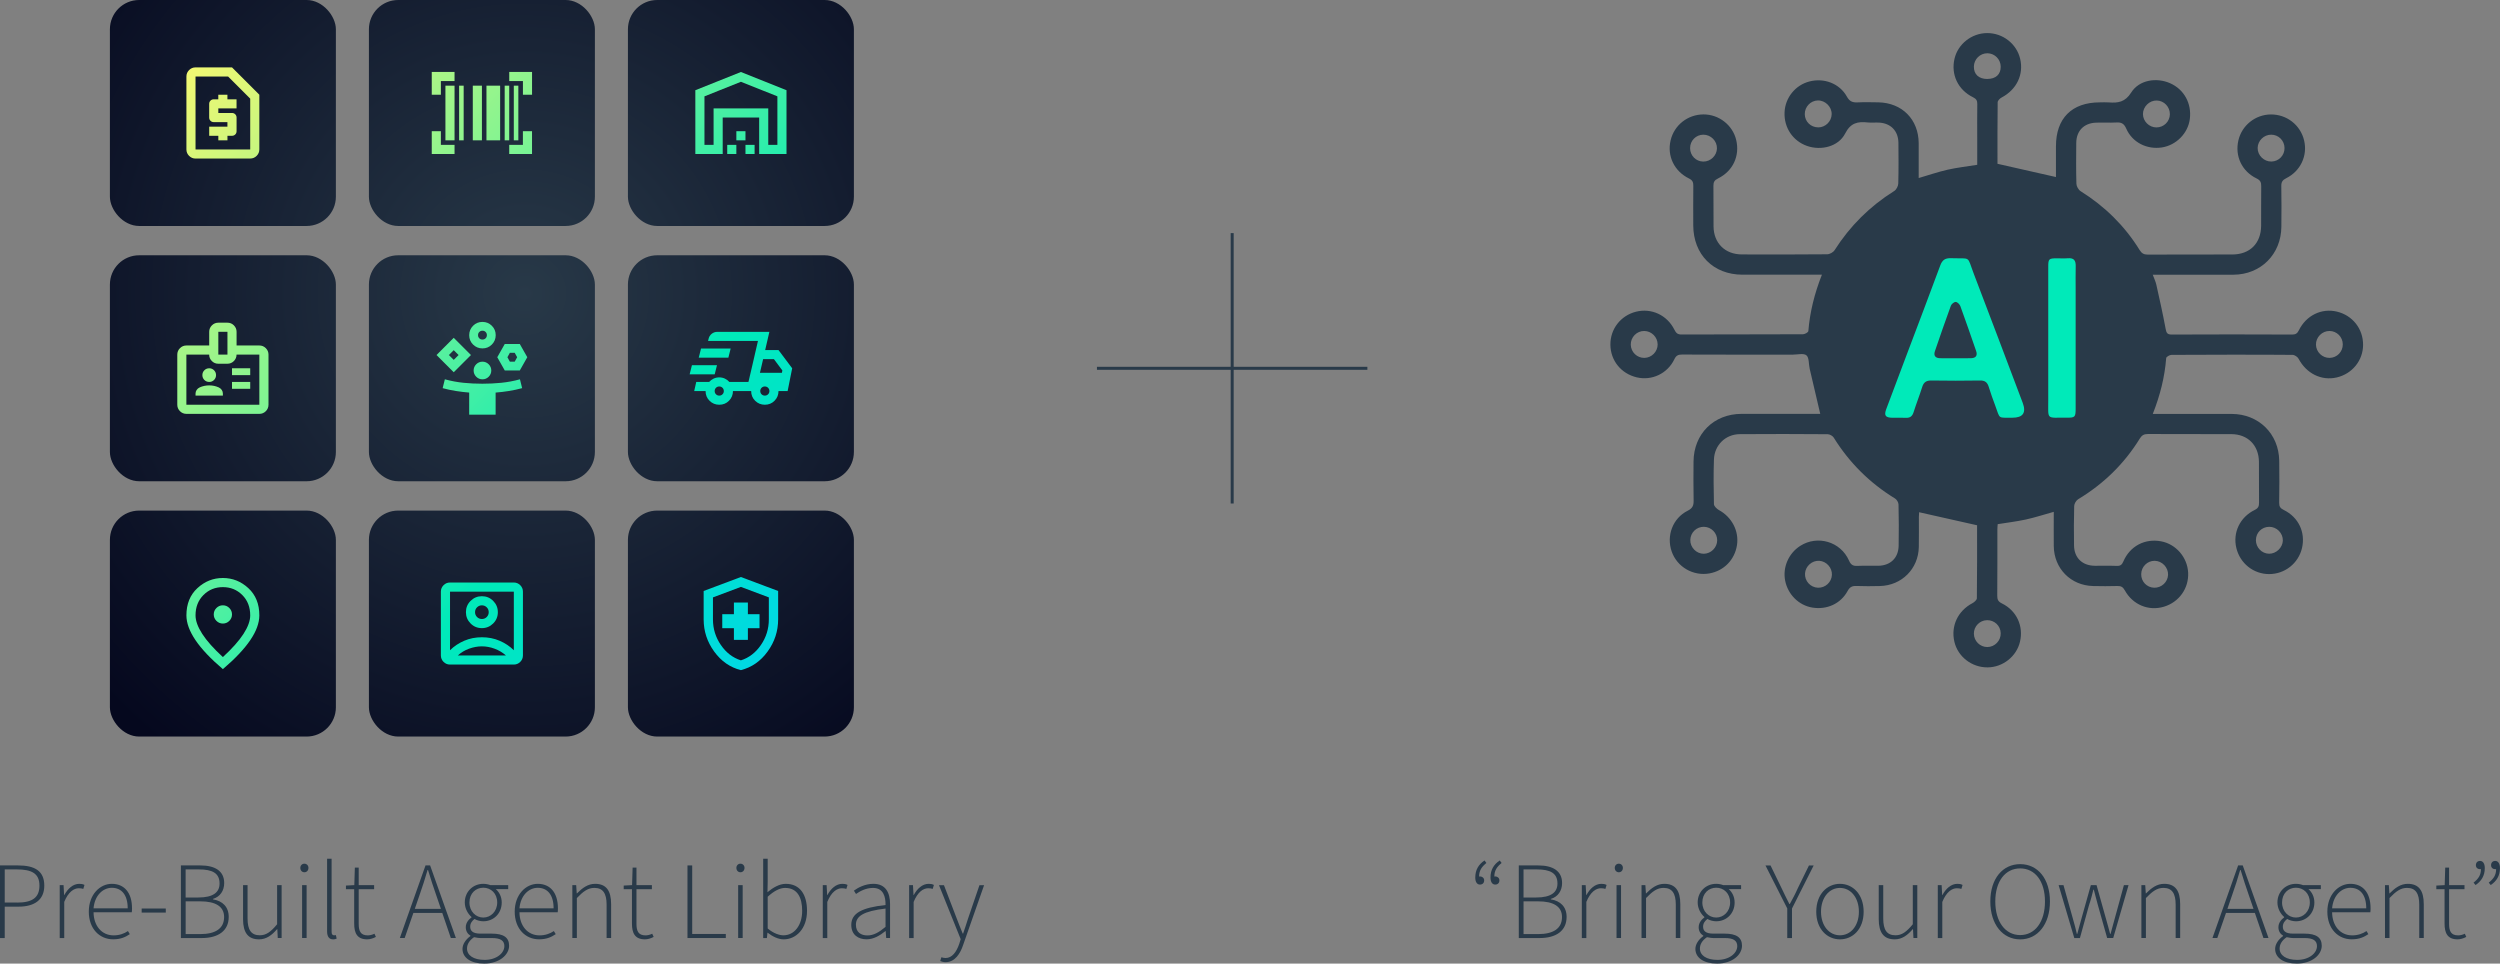<?xml version="1.0" encoding="UTF-8"?>
<svg id="Layer_2" data-name="Layer 2" xmlns="http://www.w3.org/2000/svg" xmlns:xlink="http://www.w3.org/1999/xlink" viewBox="0 0 830.28 320.03">
  <rect x="0" y="0" width="830.28" height="320.03" fill="#808080" stroke="none"/>
  <defs>
    <style>
      .cls-1 {
        fill: #00eab9;
      }

      .cls-2 {
        fill: url(#radial-gradient-3);
      }

      .cls-3 {
        fill: url(#radial-gradient-2);
      }

      .cls-4 {
        fill: url(#linear-gradient-8);
      }

      .cls-5 {
        fill: url(#linear-gradient-7);
      }

      .cls-6 {
        fill: url(#linear-gradient-5);
      }

      .cls-7 {
        fill: url(#linear-gradient-6);
      }

      .cls-8 {
        fill: url(#linear-gradient-9);
      }

      .cls-9 {
        fill: url(#linear-gradient-4);
      }

      .cls-10 {
        fill: url(#linear-gradient-3);
      }

      .cls-11 {
        fill: url(#linear-gradient-2);
      }

      .cls-12 {
        fill: url(#radial-gradient);
      }

      .cls-13 {
        fill: url(#linear-gradient);
      }

      .cls-14 {
        fill: #293a49;
      }

      .cls-15 {
        fill: none;
        stroke: #293a49;
        stroke-miterlimit: 10;
      }
    </style>
    <radialGradient id="radial-gradient" cx="174.26" cy="97.51" fx="174.26" fy="97.51" r="192.67" gradientUnits="userSpaceOnUse">
      <stop offset="0" stop-color="#283948"/>
      <stop offset="1" stop-color="#05081e"/>
    </radialGradient>
    <linearGradient id="linear-gradient" x1="54.74" y1="22.45" x2="262.27" y2="222.36" gradientUnits="userSpaceOnUse">
      <stop offset="0" stop-color="#f9f871"/>
      <stop offset=".34" stop-color="#84f491"/>
      <stop offset=".68" stop-color="#00eab9"/>
      <stop offset="1" stop-color="#00d7e8"/>
    </linearGradient>
    <linearGradient id="linear-gradient-2" x1="12.23" y1="66.58" x2="219.76" y2="266.48" xlink:href="#linear-gradient"/>
    <radialGradient id="radial-gradient-2" r="192.67" xlink:href="#radial-gradient"/>
    <linearGradient id="linear-gradient-3" x1="97.89" y1="-22.34" x2="305.42" y2="177.56" xlink:href="#linear-gradient"/>
    <linearGradient id="linear-gradient-4" x1="137.78" y1="-63.76" x2="345.31" y2="136.15" xlink:href="#linear-gradient"/>
    <linearGradient id="linear-gradient-5" x1="13.16" y1="65.61" x2="220.69" y2="265.51" xlink:href="#linear-gradient"/>
    <linearGradient id="linear-gradient-6" x1="-27.09" y1="107.4" x2="180.43" y2="307.31" xlink:href="#linear-gradient"/>
    <radialGradient id="radial-gradient-3" r="192.67" xlink:href="#radial-gradient"/>
    <linearGradient id="linear-gradient-7" x1="96.61" y1="-21.01" x2="304.13" y2="178.89" xlink:href="#linear-gradient"/>
    <linearGradient id="linear-gradient-8" x1="55.69" y1="21.46" x2="263.22" y2="221.37" xlink:href="#linear-gradient"/>
    <linearGradient id="linear-gradient-9" x1="55.71" y1="21.45" x2="263.24" y2="221.35" xlink:href="#linear-gradient"/>
  </defs>
  <g id="Layer_1-2" data-name="Layer 1">
    <g>
      <rect class="cls-12" x="36.5" width="75.05" height="75.05" rx="9.72" ry="9.72"/>
      <path class="cls-13" d="M72.51,46.61h3.03v-1.51h1.51c.43,0,.79-.15,1.08-.44s.44-.65.44-1.08v-4.54c0-.43-.15-.79-.44-1.08s-.65-.44-1.08-.44h-4.54v-1.51h6.05v-3.03h-3.03v-1.51h-3.03v1.51h-1.51c-.43,0-.79.15-1.08.44s-.44.65-.44,1.08v4.54c0,.43.15.79.44,1.08s.65.44,1.08.44h4.54v1.51h-6.05v3.03h3.03v1.51ZM64.94,52.66c-.83,0-1.55-.3-2.14-.89s-.89-1.31-.89-2.14v-24.22c0-.83.3-1.55.89-2.14s1.31-.89,2.14-.89h12.11l9.08,9.08v18.16c0,.83-.3,1.55-.89,2.14s-1.31.89-2.14.89h-18.16ZM64.94,49.64h18.16v-16.88l-7.34-7.34h-10.82v24.22ZM64.94,49.64v-24.22,24.22Z"/>
      <rect class="cls-12" x="36.5" y="84.78" width="75.05" height="75.05" rx="9.72" ry="9.72"/>
      <path class="cls-11" d="M61.91,137.45c-.83,0-1.55-.3-2.14-.89s-.89-1.31-.89-2.14v-16.65c0-.83.3-1.55.89-2.14s1.31-.89,2.14-.89h7.57v-4.54c0-.83.3-1.55.89-2.14s1.31-.89,2.14-.89h3.03c.83,0,1.55.3,2.14.89s.89,1.31.89,2.14v4.54h7.57c.83,0,1.55.3,2.14.89s.89,1.31.89,2.14v16.65c0,.83-.3,1.55-.89,2.14s-1.31.89-2.14.89h-24.22ZM61.91,134.42h24.22v-16.65h-7.57c0,.83-.3,1.55-.89,2.14s-1.31.89-2.14.89h-3.03c-.83,0-1.55-.3-2.14-.89s-.89-1.31-.89-2.14h-7.57v16.65ZM64.94,131.39h9.08v-.68c0-.43-.12-.83-.36-1.19s-.57-.65-1-.85c-.5-.23-1.02-.4-1.53-.51s-1.07-.17-1.65-.17-1.13.06-1.65.17-1.03.28-1.53.51c-.43.2-.76.49-1,.85s-.36.76-.36,1.19v.68ZM77.05,129.12h6.05v-2.27h-6.05v2.27ZM69.48,126.85c.63,0,1.17-.22,1.61-.66s.66-.98.66-1.61-.22-1.17-.66-1.61-.98-.66-1.61-.66-1.17.22-1.61.66-.66.98-.66,1.61.22,1.17.66,1.61.98.66,1.61.66ZM77.05,124.58h6.05v-2.27h-6.05v2.27ZM72.51,117.77h3.03v-7.57h-3.03v7.57Z"/>
      <rect class="cls-3" x="122.52" width="75.05" height="75.05" rx="9.72" ry="9.72"/>
      <path class="cls-10" d="M143.39,51.15v-7.57h3.03v4.54h4.54v3.03h-7.57ZM169.12,51.15v-3.03h4.54v-4.54h3.03v7.57h-7.57ZM147.93,46.61v-18.16h3.03v18.16h-3.03ZM152.48,46.61v-18.16h1.51v18.16h-1.51ZM157.02,46.61v-18.16h3.03v18.16h-3.03ZM161.56,46.61v-18.16h4.54v18.16h-4.54ZM167.61,46.61v-18.16h1.51v18.16h-1.51ZM170.64,46.61v-18.16h1.51v18.16h-1.51ZM143.39,31.47v-7.57h7.57v3.03h-4.54v4.54h-3.03ZM173.67,31.47v-4.54h-4.54v-3.03h7.57v7.57h-3.03Z"/>
      <rect class="cls-12" x="208.54" width="75.05" height="75.05" rx="9.72" ry="9.72"/>
      <path class="cls-9" d="M233.96,48.12h3.03v-12.11h18.16v12.11h3.03v-16.12l-12.11-4.84-12.11,4.84v16.12ZM230.93,51.15v-21.19l15.14-6.05,15.14,6.05v21.19h-9.08v-12.11h-12.11v12.11h-9.08ZM241.52,51.15v-3.03h3.03v3.03h-3.03ZM244.55,46.61v-3.03h3.03v3.03h-3.03ZM247.58,51.15v-3.03h3.03v3.03h-3.03ZM236.98,36.01h18.16-18.16Z"/>
      <rect class="cls-12" x="122.52" y="169.57" width="75.05" height="75.05" rx="9.72" ry="9.72"/>
      <path class="cls-6" d="M149.45,215.95c1.36-1.34,2.95-2.39,4.75-3.16s3.75-1.15,5.85-1.15,4.04.38,5.85,1.15,3.39,1.82,4.75,3.16v-19.45h-21.19v19.45ZM160.04,208.61c1.46,0,2.71-.52,3.75-1.55s1.55-2.28,1.55-3.75-.52-2.71-1.55-3.75-2.28-1.55-3.75-1.55-2.71.52-3.75,1.55-1.55,2.28-1.55,3.75.52,2.71,1.55,3.75,2.28,1.55,3.75,1.55ZM149.45,220.71c-.83,0-1.55-.3-2.14-.89-.59-.59-.89-1.31-.89-2.14v-21.19c0-.83.3-1.55.89-2.14.59-.59,1.31-.89,2.14-.89h21.19c.83,0,1.55.3,2.14.89s.89,1.31.89,2.14v21.19c0,.83-.3,1.55-.89,2.14-.59.59-1.31.89-2.14.89h-21.19ZM152.06,217.69h15.97c-1.11-.98-2.37-1.73-3.77-2.25-1.4-.52-2.81-.78-4.22-.78s-2.83.26-4.26.78c-1.43.52-2.67,1.27-3.73,2.25ZM160.04,205.58c-.63,0-1.17-.22-1.61-.66s-.66-.98-.66-1.61.22-1.17.66-1.61.98-.66,1.61-.66,1.17.22,1.61.66c.44.44.66.98.66,1.61s-.22,1.17-.66,1.61c-.44.44-.98.66-1.61.66Z"/>
      <rect class="cls-12" x="36.5" y="169.57" width="75.05" height="75.05" rx="9.72" ry="9.72"/>
      <path class="cls-7" d="M74.02,207.09c.83,0,1.55-.3,2.14-.89.59-.59.89-1.31.89-2.14s-.3-1.55-.89-2.14-1.31-.89-2.14-.89-1.55.3-2.14.89-.89,1.31-.89,2.14.3,1.55.89,2.14c.59.59,1.31.89,2.14.89ZM74.02,218.22c3.08-2.83,5.36-5.39,6.85-7.7s2.23-4.36,2.23-6.15c0-2.75-.88-5-2.63-6.75s-3.9-2.63-6.45-2.63-4.7.88-6.45,2.63-2.63,4-2.63,6.75c0,1.79.74,3.84,2.23,6.15s3.77,4.88,6.85,7.7ZM74.02,222.23c-4.06-3.46-7.1-6.67-9.1-9.63s-3.01-5.71-3.01-8.23c0-3.78,1.22-6.8,3.65-9.04,2.43-2.25,5.25-3.37,8.46-3.37s6.02,1.12,8.46,3.37,3.65,5.26,3.65,9.04c0,2.52-1,5.27-3.01,8.23s-5.04,6.17-9.1,9.63Z"/>
      <rect class="cls-2" x="208.54" y="84.78" width="75.05" height="75.05" rx="9.72" ry="9.72"/>
      <path class="cls-5" d="M238.87,134.42c-1.26,0-2.33-.44-3.22-1.32s-1.32-1.96-1.32-3.22h-3.78l.68-3.03h4.28c.43-.48.93-.85,1.51-1.12s1.2-.4,1.85-.4,1.27.13,1.85.4,1.08.64,1.51,1.12h6.32l3.18-13.62h-16.57l.15-.64c.15-.71.5-1.28,1.04-1.72s1.18-.66,1.91-.66h17.26l-1.4,6.05h4.43l4.54,6.05-1.51,7.57h-3.03c0,1.26-.44,2.33-1.32,3.22s-1.96,1.32-3.22,1.32-2.33-.44-3.22-1.32-1.32-1.96-1.32-3.22h-6.05c0,1.26-.44,2.33-1.32,3.22s-1.96,1.32-3.22,1.32ZM252.38,123.82h7.3l.15-.79-2.8-3.75h-3.59l-1.06,4.54ZM251.66,113.49l.08-.26-3.18,13.62.08-.26,1.29-5.52,1.74-7.57ZM229.04,124.31l.76-3.03h8.32l-.76,3.03h-8.32ZM232.06,118.79l.76-3.03h9.84l-.76,3.03h-9.84ZM238.87,131.39c.43,0,.79-.15,1.08-.44.29-.29.44-.65.44-1.08s-.15-.79-.44-1.08-.65-.44-1.08-.44-.79.15-1.08.44c-.29.29-.44.65-.44,1.08s.15.79.44,1.08c.29.29.65.44,1.08.44ZM254.01,131.39c.43,0,.79-.15,1.08-.44.29-.29.44-.65.44-1.08s-.15-.79-.44-1.08-.65-.44-1.08-.44-.79.15-1.08.44-.44.65-.44,1.08.15.79.44,1.08c.29.29.65.44,1.08.44Z"/>
      <rect class="cls-12" x="208.54" y="169.57" width="75.05" height="75.05" rx="9.72" ry="9.72"/>
      <path class="cls-4" d="M243.74,212.5h4.64v-3.87h3.87v-4.64h-3.87v-3.87h-4.64v3.87h-3.87v4.64h3.87v3.87ZM246.06,222.56c-3.58-.9-6.54-2.96-8.87-6.17-2.33-3.21-3.5-6.77-3.5-10.69v-9.43l12.37-4.64,12.37,4.64v9.43c0,3.92-1.17,7.48-3.5,10.69s-5.29,5.26-8.87,6.17ZM246.06,219.31c2.68-.85,4.9-2.55,6.65-5.1s2.63-5.39,2.63-8.5v-7.31l-9.28-3.48-9.28,3.48v7.31c0,3.12.88,5.95,2.63,8.5s3.97,4.25,6.65,5.1Z"/>
      <rect class="cls-12" x="122.52" y="84.78" width="75.05" height="75.05" rx="9.72" ry="9.72"/>
      <path class="cls-8" d="M150.69,123.63l-5.72-5.72,5.72-5.72,5.72,5.72-5.72,5.72ZM155.82,137.72v-7.34c-1.49-.12-2.97-.3-4.44-.53s-2.92-.54-4.37-.94l.73-2.94c2.05.56,4.12.95,6.18,1.16,2.07.21,4.16.31,6.29.31s4.23-.1,6.29-.31,4.13-.59,6.18-1.16l.73,2.94c-1.44.39-2.9.7-4.37.94s-2.95.41-4.44.53v7.34h-8.81ZM150.69,119.52l1.61-1.61-1.61-1.61-1.61,1.61,1.61,1.61ZM160.23,115.71c-1.22,0-2.26-.43-3.12-1.28s-1.28-1.9-1.28-3.12.43-2.26,1.28-3.12,1.9-1.28,3.12-1.28,2.26.43,3.12,1.28,1.28,1.9,1.28,3.12-.43,2.26-1.28,3.12-1.9,1.28-3.12,1.28ZM160.23,125.98c-.81,0-1.5-.29-2.07-.86s-.86-1.27-.86-2.07.29-1.5.86-2.07,1.27-.86,2.07-.86,1.5.29,2.07.86.86,1.27.86,2.07-.29,1.5-.86,2.07-1.27.86-2.07.86ZM160.23,112.77c.42,0,.76-.14,1.05-.42.28-.28.42-.63.42-1.05s-.14-.76-.42-1.05c-.28-.28-.63-.42-1.05-.42s-.76.14-1.05.42-.42.63-.42,1.05.14.76.42,1.05.63.42,1.05.42ZM167.64,123.04l-2.49-4.4,2.49-4.4h4.99l2.49,4.4-2.49,4.4h-4.99ZM169.33,120.11h1.61l.81-1.47-.81-1.47h-1.61l-.81,1.47.81,1.47Z"/>
    </g>
    <g>
      <path class="cls-14" d="M0,287.42h6c5.45,0,8.71,1.76,8.71,6.7,0,4.68-3.18,6.99-8.56,6.99H1.57v10.43H0v-24.11ZM5.71,299.76c5.01,0,7.39-1.65,7.39-5.64s-2.49-5.38-7.54-5.38H1.57v11.01h4.13Z"/>
      <path class="cls-14" d="M19.83,293.97h1.28l.18,3.29h.07c1.17-2.16,2.89-3.73,4.98-3.73.62,0,1.17.07,1.72.37l-.4,1.32c-.48-.15-.84-.22-1.5-.22-1.61,0-3.48,1.21-4.83,4.54v12h-1.5v-17.56Z"/>
      <path class="cls-14" d="M29.49,302.79c0-5.74,3.73-9.26,7.65-9.26,4.13,0,6.7,2.93,6.7,8.12,0,.44,0,.84-.07,1.32h-12.7c.04,4.46,2.67,7.68,6.66,7.68,1.94,0,3.51-.59,4.76-1.43l.62,1.02c-1.35.91-2.93,1.72-5.53,1.72-4.46,0-8.09-3.44-8.09-9.18ZM42.41,301.66c0-4.54-2.09-6.81-5.27-6.81-3,0-5.71,2.56-6.07,6.81h11.34Z"/>
      <path class="cls-14" d="M47.05,301.73h8.01v1.35h-8.01v-1.35Z"/>
      <path class="cls-14" d="M60.08,287.42h6.48c4.83,0,7.9,1.83,7.9,5.85,0,2.52-1.32,4.54-3.73,5.27v.15c3.15.51,5.23,2.45,5.23,5.82,0,4.65-3.51,7.03-8.96,7.03h-6.92v-24.11ZM65.86,298.07c5.01,0,7.06-1.76,7.06-4.65,0-3.44-2.38-4.68-6.88-4.68h-4.39v9.33h4.21ZM66.56,310.22c4.87,0,7.87-1.76,7.87-5.67,0-3.51-2.85-5.2-7.87-5.2h-4.9v10.87h4.9Z"/>
      <path class="cls-14" d="M80.72,305.24v-11.27h1.5v11.09c0,3.77,1.21,5.56,4.06,5.56,2.12,0,3.66-1.13,5.75-3.66v-12.99h1.5v17.56h-1.28l-.15-2.96h-.07c-1.76,2.05-3.59,3.4-6,3.4-3.62,0-5.31-2.2-5.31-6.73Z"/>
      <path class="cls-14" d="M99.74,288.23c0-.81.59-1.39,1.35-1.39s1.35.59,1.35,1.39c0,.88-.59,1.46-1.35,1.46s-1.35-.59-1.35-1.46ZM100.33,293.97h1.5v17.56h-1.5v-17.56Z"/>
      <path class="cls-14" d="M108.63,309.27v-24.08h1.5v24.3c0,.84.33,1.13.84,1.13.15,0,.29,0,.58-.07l.26,1.17c-.33.18-.7.26-1.13.26-1.32,0-2.05-.84-2.05-2.71Z"/>
      <path class="cls-14" d="M117.63,306.74v-11.42h-2.74v-1.21l2.78-.15.18-5.82h1.28v5.82h5.12v1.35h-5.12v11.53c0,2.27.55,3.81,3,3.81.66,0,1.39-.15,2.23-.55l.48,1.06c-.95.51-2.01.81-2.89.81-3.37,0-4.32-2.12-4.32-5.23Z"/>
      <path class="cls-14" d="M141.31,287.42h1.54l8.56,24.11h-1.68l-2.85-8.34h-9.59l-2.89,8.34h-1.61l8.53-24.11ZM137.76,301.84h8.67l-1.57-4.57c-.99-2.85-1.83-5.38-2.71-8.34h-.15c-.84,2.96-1.68,5.49-2.67,8.34l-1.57,4.57Z"/>
      <path class="cls-14" d="M153.6,315.16c0-1.54,1.02-3.11,2.63-4.28v-.15c-.88-.51-1.54-1.46-1.54-2.78,0-1.61,1.13-2.71,1.9-3.26v-.15c-1.1-.95-2.23-2.71-2.23-4.83,0-3.59,2.74-6.18,6.15-6.18.95,0,1.79.22,2.34.44h5.93v1.32h-4.13c1.17.99,1.98,2.56,1.98,4.46,0,3.59-2.67,6.22-6.11,6.22-.99,0-2.12-.29-2.93-.77-.77.62-1.43,1.39-1.43,2.56,0,1.28.73,2.31,3.37,2.31h3.77c3.95,0,5.78,1.28,5.78,4.02,0,3-3.22,5.93-8.27,5.93-4.43,0-7.21-1.94-7.21-4.87ZM167.51,314.25c0-1.94-1.39-2.71-4.1-2.71h-3.81c-.33,0-1.24-.07-2.16-.29-1.68,1.13-2.34,2.49-2.34,3.77,0,2.23,2.12,3.77,5.85,3.77,4.02,0,6.55-2.31,6.55-4.54ZM165.13,299.72c0-3-2.09-4.9-4.61-4.9s-4.61,1.87-4.61,4.9,2.16,5.01,4.61,5.01,4.61-2.01,4.61-5.01Z"/>
      <path class="cls-14" d="M170.94,302.79c0-5.74,3.73-9.26,7.65-9.26,4.13,0,6.7,2.93,6.7,8.12,0,.44,0,.84-.07,1.32h-12.7c.04,4.46,2.67,7.68,6.66,7.68,1.94,0,3.51-.59,4.76-1.43l.62,1.02c-1.35.91-2.93,1.72-5.53,1.72-4.46,0-8.09-3.44-8.09-9.18ZM183.86,301.66c0-4.54-2.09-6.81-5.27-6.81-3,0-5.71,2.56-6.07,6.81h11.34Z"/>
      <path class="cls-14" d="M190.08,293.97h1.28l.18,2.74h.07c1.79-1.79,3.62-3.18,6.04-3.18,3.62,0,5.31,2.2,5.31,6.73v11.27h-1.5v-11.09c0-3.73-1.21-5.56-4.06-5.56-2.12,0-3.66,1.13-5.82,3.37v13.28h-1.5v-17.56Z"/>
      <path class="cls-14" d="M209.88,306.74v-11.42h-2.74v-1.21l2.78-.15.18-5.82h1.28v5.82h5.12v1.35h-5.12v11.53c0,2.27.55,3.81,3,3.81.66,0,1.39-.15,2.23-.55l.48,1.06c-.95.51-2.01.81-2.89.81-3.37,0-4.32-2.12-4.32-5.23Z"/>
      <path class="cls-14" d="M228.32,287.42h1.57v22.76h11.16v1.35h-12.73v-24.11Z"/>
      <path class="cls-14" d="M244.56,288.23c0-.81.59-1.39,1.35-1.39s1.35.59,1.35,1.39c0,.88-.59,1.46-1.35,1.46s-1.35-.59-1.35-1.46ZM245.15,293.97h1.5v17.56h-1.5v-17.56Z"/>
      <path class="cls-14" d="M254.95,309.78h-.07l-.18,1.76h-1.24v-26.35h1.5v7.68l-.07,3.44c1.79-1.5,3.95-2.78,6.07-2.78,4.72,0,7.06,3.55,7.06,8.96,0,5.96-3.62,9.48-7.76,9.48-1.68,0-3.62-.88-5.31-2.2ZM266.41,302.5c0-4.35-1.54-7.61-5.67-7.61-1.76,0-3.7,1.02-5.78,2.93v10.54c1.94,1.65,3.92,2.27,5.23,2.27,3.62,0,6.22-3.33,6.22-8.12Z"/>
      <path class="cls-14" d="M273.25,293.97h1.28l.18,3.29h.07c1.17-2.16,2.89-3.73,4.98-3.73.62,0,1.17.07,1.72.37l-.4,1.32c-.48-.15-.84-.22-1.5-.22-1.61,0-3.48,1.21-4.83,4.54v12h-1.5v-17.56Z"/>
      <path class="cls-14" d="M282.72,307.18c0-3.92,3.55-5.74,11.38-6.62.04-2.74-.7-5.67-4.17-5.67-2.42,0-4.46,1.17-5.64,2.01l-.7-1.1c1.21-.91,3.62-2.27,6.48-2.27,4.13,0,5.53,3.04,5.53,6.73v11.27h-1.28l-.18-2.31h-.07c-1.79,1.46-3.95,2.74-6.26,2.74-2.74,0-5.09-1.46-5.09-4.79ZM294.1,307.81v-6.07c-7.35.88-9.84,2.52-9.84,5.38,0,2.56,1.76,3.55,3.81,3.55s3.8-.99,6.04-2.85Z"/>
      <path class="cls-14" d="M301.93,293.97h1.28l.18,3.29h.07c1.17-2.16,2.89-3.73,4.98-3.73.62,0,1.17.07,1.72.37l-.4,1.32c-.48-.15-.84-.22-1.5-.22-1.61,0-3.48,1.21-4.83,4.54v12h-1.5v-17.56Z"/>
      <path class="cls-14" d="M312.25,319.19l.4-1.28c.4.15.95.26,1.39.26,2.16,0,3.62-2.01,4.54-4.72l.48-1.54-7.21-17.93h1.65l4.28,11.16c.58,1.46,1.28,3.37,1.94,4.9h.15c.55-1.54,1.13-3.44,1.61-4.9l3.81-11.16h1.54l-6.95,19.83c-.95,2.89-2.74,5.74-5.85,5.74-.62,0-1.28-.15-1.76-.37Z"/>
    </g>
    <g>
      <path class="cls-14" d="M489.96,291.41c0-2.56,1.13-4.35,3.07-5.64l.62.84c-1.57,1.28-2.42,2.49-2.42,4.5.07-.04.18-.04.29-.04.66,0,1.39.44,1.39,1.32s-.58,1.39-1.39,1.39c-.95,0-1.57-.81-1.57-2.38ZM495.01,291.41c0-2.56,1.13-4.35,3.07-5.64l.62.84c-1.57,1.28-2.41,2.49-2.41,4.5.07-.04.18-.04.29-.04.66,0,1.39.44,1.39,1.32s-.58,1.39-1.39,1.39c-.95,0-1.57-.81-1.57-2.38Z"/>
      <path class="cls-14" d="M504.41,287.42h6.48c4.83,0,7.9,1.83,7.9,5.85,0,2.52-1.32,4.54-3.73,5.27v.15c3.15.51,5.23,2.45,5.23,5.82,0,4.65-3.51,7.03-8.96,7.03h-6.92v-24.11ZM510.19,298.07c5.01,0,7.06-1.76,7.06-4.65,0-3.44-2.38-4.68-6.88-4.68h-4.39v9.33h4.21ZM510.89,310.22c4.87,0,7.87-1.76,7.87-5.67,0-3.51-2.85-5.2-7.87-5.2h-4.9v10.87h4.9Z"/>
      <path class="cls-14" d="M525.34,293.97h1.28l.18,3.29h.07c1.17-2.16,2.89-3.73,4.98-3.73.62,0,1.17.07,1.72.37l-.4,1.32c-.48-.15-.84-.22-1.5-.22-1.61,0-3.48,1.21-4.83,4.54v12h-1.5v-17.56Z"/>
      <path class="cls-14" d="M536.28,288.23c0-.81.58-1.39,1.35-1.39s1.35.59,1.35,1.39c0,.88-.59,1.46-1.35,1.46s-1.35-.59-1.35-1.46ZM536.87,293.97h1.5v17.56h-1.5v-17.56Z"/>
      <path class="cls-14" d="M545.17,293.97h1.28l.18,2.74h.07c1.79-1.79,3.62-3.18,6.04-3.18,3.62,0,5.31,2.2,5.31,6.73v11.27h-1.5v-11.09c0-3.73-1.21-5.56-4.06-5.56-2.12,0-3.66,1.13-5.82,3.37v13.28h-1.5v-17.56Z"/>
      <path class="cls-14" d="M563.06,315.16c0-1.54,1.02-3.11,2.63-4.28v-.15c-.88-.51-1.54-1.46-1.54-2.78,0-1.61,1.13-2.71,1.9-3.26v-.15c-1.1-.95-2.23-2.71-2.23-4.83,0-3.59,2.74-6.18,6.15-6.18.95,0,1.79.22,2.34.44h5.93v1.32h-4.13c1.17.99,1.98,2.56,1.98,4.46,0,3.59-2.67,6.22-6.11,6.22-.99,0-2.12-.29-2.93-.77-.77.62-1.43,1.39-1.43,2.56,0,1.28.73,2.31,3.37,2.31h3.77c3.95,0,5.78,1.28,5.78,4.02,0,3-3.22,5.93-8.27,5.93-4.43,0-7.21-1.94-7.21-4.87ZM576.97,314.25c0-1.94-1.39-2.71-4.1-2.71h-3.81c-.33,0-1.24-.07-2.16-.29-1.68,1.13-2.34,2.49-2.34,3.77,0,2.23,2.12,3.77,5.85,3.77,4.03,0,6.55-2.31,6.55-4.54ZM574.59,299.72c0-3-2.09-4.9-4.61-4.9s-4.61,1.87-4.61,4.9,2.16,5.01,4.61,5.01,4.61-2.01,4.61-5.01Z"/>
      <path class="cls-14" d="M593.58,301.73l-7.25-14.31h1.68l3.7,7.61c.84,1.76,1.65,3.44,2.56,5.2h.15c.95-1.76,1.87-3.44,2.63-5.2l3.73-7.61h1.57l-7.21,14.31v9.81h-1.57v-9.81Z"/>
      <path class="cls-14" d="M603.2,302.79c0-5.85,3.66-9.26,7.87-9.26s7.87,3.4,7.87,9.26-3.66,9.18-7.87,9.18-7.87-3.37-7.87-9.18ZM617.36,302.79c0-4.68-2.71-7.9-6.29-7.9s-6.29,3.22-6.29,7.9,2.71,7.83,6.29,7.83,6.29-3.15,6.29-7.83Z"/>
      <path class="cls-14" d="M623.95,305.24v-11.27h1.5v11.09c0,3.77,1.21,5.56,4.06,5.56,2.12,0,3.66-1.13,5.75-3.66v-12.99h1.5v17.56h-1.28l-.15-2.96h-.07c-1.76,2.05-3.59,3.4-6,3.4-3.62,0-5.31-2.2-5.31-6.73Z"/>
      <path class="cls-14" d="M643.56,293.97h1.28l.18,3.29h.07c1.17-2.16,2.89-3.73,4.98-3.73.62,0,1.17.07,1.72.37l-.4,1.32c-.48-.15-.84-.22-1.5-.22-1.61,0-3.48,1.21-4.83,4.54v12h-1.5v-17.56Z"/>
      <path class="cls-14" d="M661.01,299.39c0-7.61,4.13-12.4,9.92-12.4s9.88,4.79,9.88,12.4-4.1,12.59-9.88,12.59-9.92-4.94-9.92-12.59ZM679.16,299.39c0-6.73-3.29-10.98-8.23-10.98s-8.27,4.24-8.27,10.98,3.33,11.16,8.27,11.16,8.23-4.39,8.23-11.16Z"/>
      <path class="cls-14" d="M683.7,293.97h1.61l3.22,11.49c.44,1.61.88,3.07,1.21,4.68h.15c.44-1.61.84-3.07,1.28-4.68l3.22-11.49h1.9l3.22,11.49c.44,1.61.88,3.07,1.28,4.68h.15c.44-1.61.84-3.07,1.28-4.68l3.15-11.49h1.54l-5.09,17.56h-2.01l-3.11-11.05c-.48-1.65-.84-3.26-1.32-5.01h-.15c-.44,1.76-.84,3.4-1.43,5.09l-3.04,10.98h-1.87l-5.2-17.56Z"/>
      <path class="cls-14" d="M711.18,293.97h1.28l.18,2.74h.07c1.79-1.79,3.62-3.18,6.04-3.18,3.62,0,5.31,2.2,5.31,6.73v11.27h-1.5v-11.09c0-3.73-1.21-5.56-4.06-5.56-2.12,0-3.66,1.13-5.82,3.37v13.28h-1.5v-17.56Z"/>
      <path class="cls-14" d="M743.3,287.42h1.54l8.56,24.11h-1.68l-2.85-8.34h-9.59l-2.89,8.34h-1.61l8.53-24.11ZM739.75,301.84h8.67l-1.57-4.57c-.99-2.85-1.83-5.38-2.71-8.34h-.15c-.84,2.96-1.68,5.49-2.67,8.34l-1.57,4.57Z"/>
      <path class="cls-14" d="M755.6,315.16c0-1.54,1.02-3.11,2.63-4.28v-.15c-.88-.51-1.54-1.46-1.54-2.78,0-1.61,1.13-2.71,1.9-3.26v-.15c-1.1-.95-2.23-2.71-2.23-4.83,0-3.59,2.74-6.18,6.15-6.18.95,0,1.79.22,2.34.44h5.93v1.32h-4.13c1.17.99,1.98,2.56,1.98,4.46,0,3.59-2.67,6.22-6.11,6.22-.99,0-2.12-.29-2.93-.77-.77.62-1.43,1.39-1.43,2.56,0,1.28.73,2.31,3.37,2.31h3.77c3.95,0,5.78,1.28,5.78,4.02,0,3-3.22,5.93-8.27,5.93-4.43,0-7.21-1.94-7.21-4.87ZM769.5,314.25c0-1.94-1.39-2.71-4.1-2.71h-3.81c-.33,0-1.24-.07-2.16-.29-1.68,1.13-2.34,2.49-2.34,3.77,0,2.23,2.12,3.77,5.85,3.77,4.02,0,6.55-2.31,6.55-4.54ZM767.12,299.72c0-3-2.09-4.9-4.61-4.9s-4.61,1.87-4.61,4.9,2.16,5.01,4.61,5.01,4.61-2.01,4.61-5.01Z"/>
      <path class="cls-14" d="M772.94,302.79c0-5.74,3.73-9.26,7.65-9.26,4.13,0,6.7,2.93,6.7,8.12,0,.44,0,.84-.07,1.32h-12.7c.04,4.46,2.67,7.68,6.66,7.68,1.94,0,3.51-.59,4.76-1.43l.62,1.02c-1.35.91-2.93,1.72-5.53,1.72-4.46,0-8.09-3.44-8.09-9.18ZM785.86,301.66c0-4.54-2.09-6.81-5.27-6.81-3,0-5.71,2.56-6.07,6.81h11.34Z"/>
      <path class="cls-14" d="M792.08,293.97h1.28l.18,2.74h.07c1.79-1.79,3.62-3.18,6.04-3.18,3.62,0,5.31,2.2,5.31,6.73v11.27h-1.5v-11.09c0-3.73-1.21-5.56-4.06-5.56-2.12,0-3.66,1.13-5.82,3.37v13.28h-1.5v-17.56Z"/>
      <path class="cls-14" d="M811.87,306.74v-11.42h-2.74v-1.21l2.78-.15.18-5.82h1.28v5.82h5.12v1.35h-5.12v11.53c0,2.27.55,3.81,3,3.81.66,0,1.39-.15,2.23-.55l.48,1.06c-.95.51-2.01.81-2.89.81-3.37,0-4.32-2.12-4.32-5.23Z"/>
      <path class="cls-14" d="M821.5,293.13c1.61-1.28,2.45-2.49,2.45-4.5-.07.04-.18.04-.29.04-.7,0-1.39-.44-1.39-1.32s.55-1.43,1.39-1.43c.92,0,1.57.84,1.57,2.38,0,2.6-1.17,4.35-3.07,5.64l-.66-.8ZM826.54,293.13c1.61-1.28,2.45-2.49,2.45-4.5-.07.04-.18.04-.29.04-.7,0-1.39-.44-1.39-1.32s.55-1.43,1.39-1.43c.92,0,1.57.84,1.57,2.38,0,2.6-1.17,4.35-3.07,5.64l-.66-.8Z"/>
    </g>
    <g id="Ydf9Es">
      <g>
        <path class="cls-14" d="M604.52,137.43c-1.21-5.16-2.37-10.07-3.51-14.99-.35-1.52-.14-3.63-1.07-4.43-.91-.77-2.96-.23-4.51-.23-6.28,0-30.5.03-36.78-.03-1.27-.01-1.97.29-2.57,1.55-2.28,4.78-7.5,7.22-12.51,6.02-5.18-1.23-8.68-5.56-8.74-10.81-.06-5.23,3.41-9.71,8.52-10.99,5.11-1.28,10.32,1.12,12.73,5.97.53,1.06,1.03,1.61,2.33,1.6,7.48-.07,32.9,0,40.38-.08.62,0,1.75-.64,1.78-1.05.52-6.37,2.05-12.49,4.51-18.73-1.01,0-1.75,0-2.49,0-7.97,0-15.94,0-23.91,0-9.67-.02-16.31-6.69-16.33-16.4-.01-4.37-.03-8.75.02-13.12.01-1.17-.25-1.85-1.43-2.43-4.95-2.43-7.33-7.53-6.11-12.66,1.2-5.07,5.68-8.6,10.92-8.62,5.1-.02,9.66,3.52,10.85,8.43,1.29,5.32-1.04,10.4-6.06,12.86-1.14.56-1.5,1.19-1.49,2.4.06,4.51-.01,9.03.04,13.54.06,5.52,3.82,9.25,9.38,9.27,9.45.03,18.9.04,28.35-.05.84,0,2.02-.65,2.47-1.36,5.13-8.05,11.71-14.59,19.8-19.65.71-.44,1.32-1.61,1.35-2.46.13-4.51.09-9.03.05-13.54-.04-3.93-2.5-6.49-6.4-6.72-1.27-.07-2.55.09-3.81-.05-3.3-.36-5.67.11-7.49,3.69-2.22,4.34-7.99,5.75-12.65,4.11-4.72-1.66-7.67-6.05-7.47-11.13.19-4.88,3.59-9.09,8.3-10.29,4.87-1.25,9.99.7,12.39,5.02.87,1.57,1.83,2.01,3.47,1.94,2.32-.11,4.65-.06,6.98-.02,7.91.15,13.37,5.68,13.41,13.58.02,3.8,0,7.61,0,11.56,3.31-.97,6.43-2.04,9.62-2.77,3.15-.71,6.37-1.07,9.82-1.62,0-2.95,0-5.96,0-8.97,0-3.74-.04-7.48.02-11.21.02-1.13-.31-1.71-1.38-2.24-5.03-2.46-7.42-7.55-6.18-12.83,1.15-4.89,5.7-8.47,10.81-8.5,5.21-.04,9.81,3.54,10.99,8.54,1.24,5.27-1.18,10.24-6.18,12.87-.57.3-1.28,1.03-1.29,1.57-.09,6.9-.06,13.8-.06,20.43,6.55,1.48,12.88,2.92,19.42,4.4,0-3.25,0-6.74,0-10.23,0-9.28,5.27-14.56,14.54-14.57.99,0,1.98-.07,2.96.01,3.09.25,5.47-.07,7.49-3.28,2.63-4.18,8.36-5.1,12.92-3.09,4.63,2.04,7.21,6.72,6.55,11.89-.6,4.73-4.51,8.7-9.28,9.44-4.96.76-9.83-1.66-11.83-6.24-.74-1.69-1.61-2.15-3.29-2.05-2.25.13-4.51-.03-6.77.06-4.04.16-6.52,2.73-6.55,6.77-.04,4.51-.08,9.03.05,13.54.03.84.68,1.99,1.39,2.44,8.03,5.03,14.62,11.48,19.6,19.54.67,1.08,1.38,1.53,2.68,1.53,9.38-.06,18.76,0,28.14-.04,5.83-.02,9.5-3.72,9.54-9.54.03-4.37-.03-8.75.03-13.12.02-1.26-.26-1.97-1.53-2.59-4.93-2.38-7.27-7.46-6.05-12.67,1.16-4.97,5.62-8.53,10.73-8.59,5.32-.05,9.89,3.51,11.1,8.66,1.19,5.04-1.19,10.16-5.99,12.54-1.19.59-1.61,1.25-1.59,2.56.08,4.51.06,9.03.02,13.54-.08,9.15-6.83,15.9-15.96,15.93-8.04.03-16.08,0-24.12,0-.77,0-1.54,0-2.64,0,.46,1.25.96,2.24,1.19,3.3,1.09,4.87,2.18,9.74,3.09,14.65.25,1.34.52,1.93,2.02,1.92,7.47-.07,32.55-.06,40.02,0,1.17,0,1.71-.4,2.22-1.43,2.44-4.95,7.54-7.4,12.62-6.19,5.21,1.24,8.73,5.72,8.7,11.07-.03,5.18-3.61,9.6-8.76,10.8-5.09,1.18-10.08-1.32-12.66-6.21-.33-.62-1.3-1.28-1.98-1.29-7.55-.09-32.69-.08-40.23,0-.62,0-1.73.65-1.76,1.06-.49,6.3-2.01,12.35-4.45,18.55,1.02,0,1.76,0,2.49,0,7.9,0,15.8-.01,23.7,0,8.97.02,15.67,6.59,15.8,15.56.07,4.65.06,9.31-.02,13.96-.02,1.24.4,1.83,1.51,2.37,4.93,2.41,7.29,7.45,6.07,12.66-1.19,5.07-5.68,8.63-10.9,8.64-5.19.01-9.67-3.54-10.9-8.65-1.24-5.11,1.16-10.24,6.11-12.66,1.2-.58,1.43-1.27,1.42-2.43-.04-4.51.01-9.03-.03-13.54-.05-5.49-3.7-9.18-9.16-9.2-9.24-.04-18.48.02-27.72-.04-1.29,0-2.02.42-2.69,1.51-5.16,8.38-12.02,15.05-20.45,20.14-.68.41-1.32,1.48-1.34,2.26-.13,4.37-.11,8.74-.05,13.12.06,4.08,2.72,6.67,6.84,6.73,2.47.04,4.94-.06,7.4.04,1.18.04,1.68-.4,2.14-1.47,2.2-5.12,7.15-7.7,12.54-6.69,4.95.93,8.73,5.32,8.98,10.41.25,5.22-3.03,9.82-8.09,11.32-5.04,1.5-10.3-.65-12.95-5.45-.61-1.1-1.25-1.48-2.46-1.44-2.68.08-5.36.07-8.04.01-7.44-.16-13.02-5.82-13.09-13.28-.04-3.73,0-7.46,0-11.36-3.24.9-6.23,1.88-9.29,2.55-3.02.66-6.1,1.02-9.33,1.54-.04.53-.11,1.14-.11,1.76,0,7.33.02,14.67-.04,22-.01,1.29.32,1.97,1.55,2.57,4.88,2.38,7.23,7.51,6,12.72-1.15,4.9-5.71,8.5-10.79,8.52-5.24.02-9.84-3.55-11-8.52-1.22-5.22,1.16-10.25,5.97-12.79.63-.33,1.49-1.08,1.5-1.65.1-8.17.07-16.34.07-24.24-6.48-1.46-12.76-2.87-19.25-4.33-.02.29-.08.95-.08,1.61-.01,3.31.05,6.63-.02,9.94-.14,7.25-5.68,12.79-12.93,12.96-2.61.06-5.22.09-7.83-.02-1.45-.06-2.21.41-2.92,1.72-2.29,4.19-6.87,6.24-11.66,5.46-4.5-.73-8.14-4.33-9.05-8.95-.87-4.43,1.13-9.05,4.98-11.53,5.74-3.68,13.44-1.45,16.22,4.86.63,1.44,1.36,1.84,2.8,1.77,2.32-.11,4.65,0,6.98-.04,4.01-.08,6.63-2.61,6.71-6.63.09-4.58.07-9.17-.04-13.75-.02-.67-.57-1.6-1.16-1.96-8.4-5.14-15.17-11.88-20.37-20.24-.36-.57-1.31-1.1-1.98-1.11-9.73-.07-19.47-.1-29.2-.02-4.75.04-8.43,3.63-8.59,8.44-.17,4.93-.12,9.87,0,14.81.02.68.95,1.57,1.67,1.97,4.27,2.32,6.71,6.96,5.98,11.65-.75,4.83-4.3,8.49-9.09,9.37-5.42,1-10.82-2.12-12.6-7.29-1.81-5.24.36-11.04,5.32-13.52,1.63-.81,2.01-1.76,1.97-3.4-.1-4.3-.05-8.6-.03-12.91.06-9.21,6.71-15.84,15.94-15.86,7.97-.02,15.94,0,23.91,0,.77,0,1.54,0,2.18,0ZM561.3,49.19c0,2.48,1.93,4.44,4.38,4.47,2.41.03,4.48-1.96,4.54-4.36.06-2.48-2.04-4.59-4.54-4.57-2.44.02-4.39,2-4.38,4.46ZM758.72,49.14c-.03-2.46-1.99-4.42-4.44-4.41-2.42,0-4.45,2-4.49,4.41-.04,2.46,2.11,4.57,4.6,4.51,2.45-.06,4.36-2.05,4.33-4.51ZM565.91,174.96c-2.46-.04-4.45,1.87-4.54,4.33-.08,2.48,2.02,4.65,4.49,4.62,2.4-.03,4.43-2.07,4.44-4.47.01-2.43-1.96-4.44-4.4-4.48ZM659.91,205.97c-2.43.04-4.4,2.07-4.36,4.5.04,2.44,2.03,4.42,4.45,4.42,2.49,0,4.54-2.11,4.46-4.63-.07-2.44-2.09-4.34-4.56-4.3ZM711.12,190.66c-.05,2.47,1.85,4.46,4.31,4.53,2.42.07,4.51-1.87,4.61-4.27.1-2.46-1.98-4.65-4.46-4.67-2.42-.02-4.42,1.95-4.46,4.41ZM603.85,42.31c2.42,0,4.44-2,4.47-4.42.03-2.45-2.15-4.59-4.61-4.53-2.4.06-4.35,2.11-4.32,4.56.02,2.46,1.99,4.38,4.47,4.38ZM720.64,37.94c.03-2.44-1.91-4.49-4.32-4.56-2.46-.08-4.63,2.05-4.62,4.51.01,2.4,2.06,4.42,4.46,4.43,2.46,0,4.45-1.94,4.48-4.38ZM550.52,114.38c0-2.41-2.02-4.43-4.43-4.46-2.5-.03-4.55,2.06-4.49,4.59.06,2.43,2.09,4.39,4.52,4.35,2.42-.04,4.41-2.06,4.41-4.48ZM778.07,114.38c-.01-2.46-1.97-4.44-4.4-4.46-2.49-.02-4.58,2.11-4.51,4.59.07,2.42,2.12,4.39,4.53,4.35,2.44-.04,4.39-2.03,4.38-4.48ZM749.21,179.39c0,2.44,1.97,4.48,4.37,4.51,2.35.04,4.51-2.02,4.58-4.36.07-2.47-2.03-4.6-4.53-4.58-2.48.02-4.41,1.95-4.41,4.42ZM608.4,190.93c.11-2.39-1.82-4.53-4.22-4.68-2.38-.14-4.55,1.78-4.71,4.18-.17,2.51,1.8,4.68,4.31,4.76,2.44.07,4.51-1.83,4.62-4.26ZM660,26.22c2.83,0,4.49-1.52,4.46-4.09-.02-2.45-2.02-4.44-4.45-4.44-2.42,0-4.43,1.99-4.46,4.43-.04,2.56,1.64,4.11,4.45,4.11Z"/>
        <path class="cls-1" d="M668.3,138.73c-4.87-.07-3.96.63-5.68-4.08-.75-2.05-1.52-4.1-2.15-6.19-.46-1.52-1.28-2.12-2.9-2.09-5.36.09-10.72.09-16.08,0-1.68-.03-2.59.52-3.1,2.14-.88,2.82-1.98,5.58-2.87,8.4-.44,1.37-1.2,1.93-2.63,1.85-1.48-.09-2.96,0-4.44-.02-2.27-.04-2.8-.75-2-2.89,2.29-6.14,4.61-12.27,6.92-18.4,3.68-9.76,7.4-19.5,11.01-29.28.67-1.82,1.61-2.48,3.56-2.42,6.88.24,5.19-1.05,7.64,5.34,5.46,14.21,10.79,28.46,16.18,42.69q1.87,4.95-3.46,4.95ZM649.37,118.98h0c1.76,0,3.52.04,5.27-.02,1.53-.05,2.19-.85,1.66-2.38-1.73-4.98-3.43-9.96-5.24-14.9-.22-.61-.98-1.37-1.53-1.4-.52-.04-1.41.67-1.62,1.24-1.84,5.01-3.57,10.06-5.3,15.1-.52,1.51.16,2.31,1.7,2.35,1.69.04,3.37.01,5.06.01Z"/>
        <path class="cls-1" d="M680.25,112.03c0-7.82,0-15.63,0-23.45,0-2.59.2-2.77,2.76-2.79,1.27,0,2.54.08,3.8-.02,1.99-.16,2.61.79,2.56,2.63-.07,2.6-.02,5.21-.02,7.81,0,13.1,0,26.19,0,39.29,0,3.1-.13,3.24-3.2,3.22-6.66-.04-5.88.81-5.9-5.79-.02-6.97,0-13.94,0-20.91Z"/>
      </g>
    </g>
    <g>
      <line class="cls-15" x1="409.22" y1="77.42" x2="409.22" y2="167.22"/>
      <line class="cls-15" x1="454.12" y1="122.32" x2="364.31" y2="122.32"/>
    </g>
  </g>
</svg>